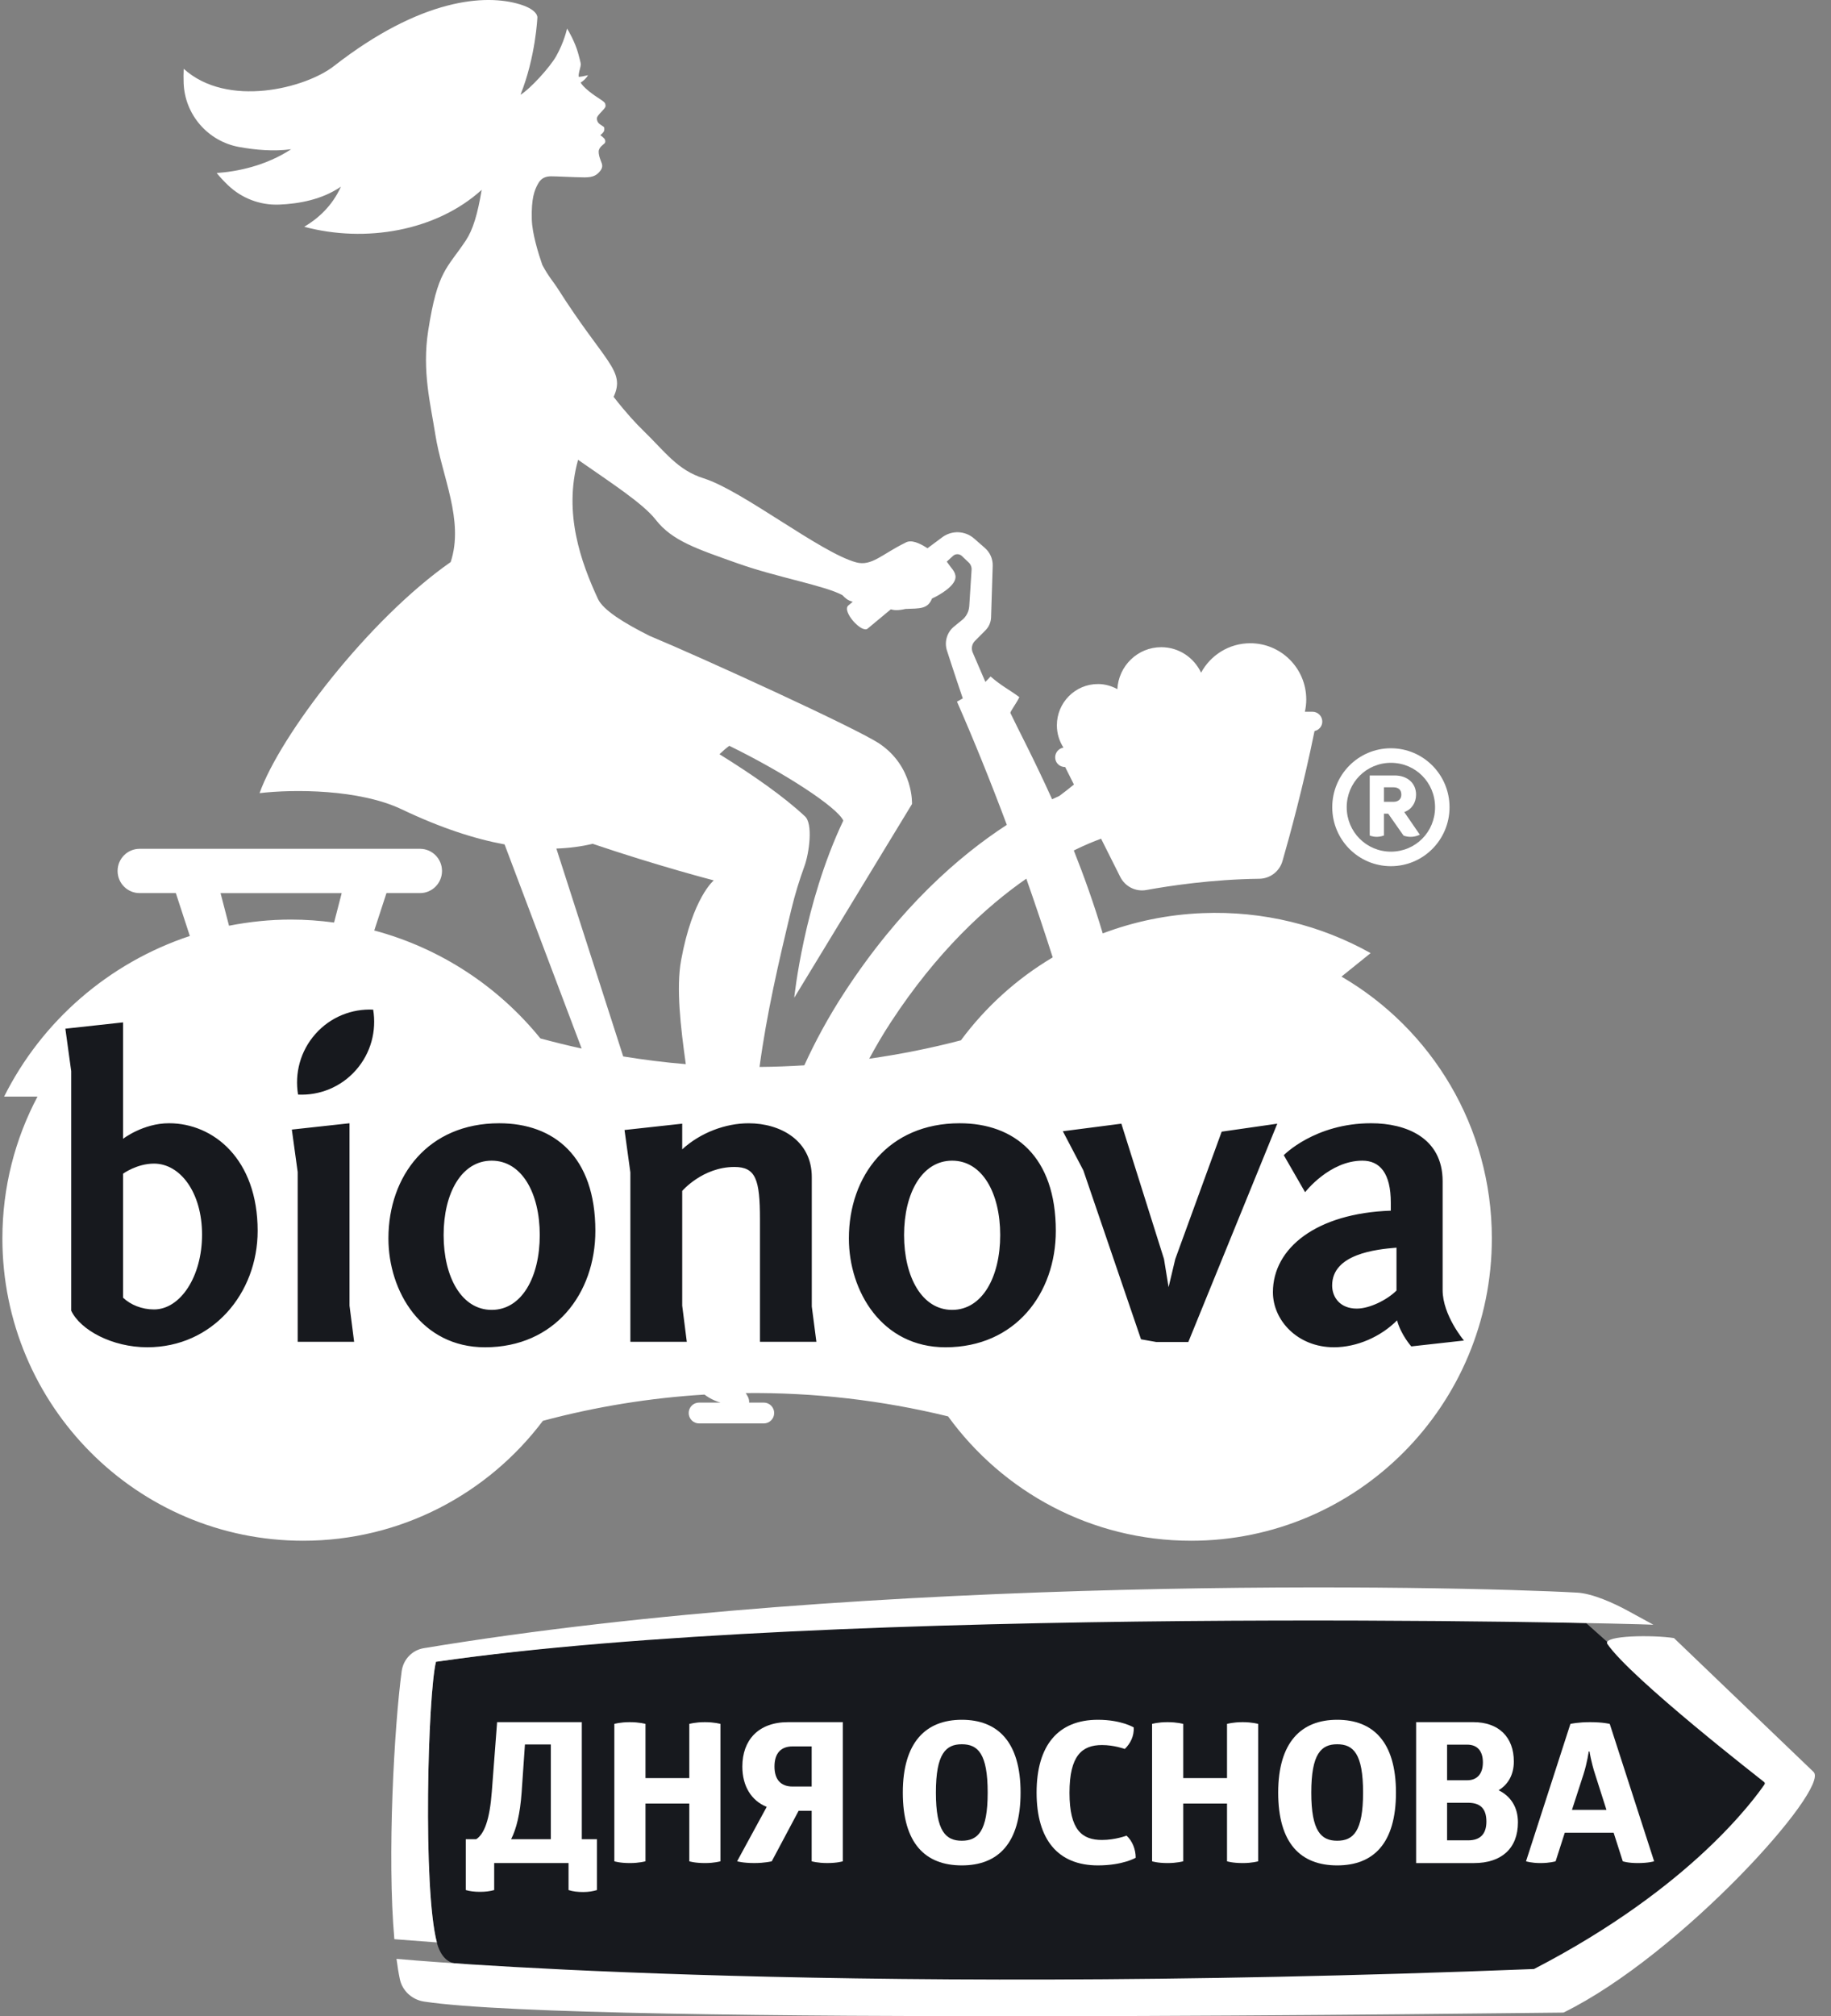 <?xml version="1.0" encoding="UTF-8"?> <svg xmlns="http://www.w3.org/2000/svg" width="109" height="120" viewBox="0 0 109 120" fill="none"><rect x="0" y="0" width="109" height="120" fill="#808080" stroke="none"/> <path d="M79.857 58.127L81.594 56.727C78.653 55.081 75.216 54.198 71.576 54.348C69.487 54.433 67.496 54.857 65.646 55.553C65.124 53.801 64.53 52.142 63.924 50.618C64.579 50.295 65.13 50.07 65.548 49.918L66.687 52.189C66.976 52.766 67.608 53.087 68.241 52.972C69.613 52.722 72.168 52.335 74.965 52.302C75.608 52.294 76.168 51.867 76.347 51.247C76.79 49.709 77.599 46.742 78.254 43.511C78.516 43.453 78.716 43.229 78.716 42.948C78.716 42.624 78.454 42.361 78.13 42.361H77.68C77.732 42.126 77.762 41.883 77.762 41.633C77.762 39.783 76.27 38.284 74.43 38.284C73.165 38.284 72.066 38.992 71.501 40.036C71.079 39.141 70.18 38.519 69.131 38.519C67.728 38.519 66.593 39.626 66.516 41.016C66.17 40.828 65.781 40.712 65.361 40.712C64.01 40.712 62.916 41.813 62.916 43.169C62.916 43.658 63.062 44.112 63.307 44.494L63.291 44.498C62.974 44.558 62.765 44.866 62.825 45.185C62.879 45.47 63.131 45.656 63.409 45.652L63.931 46.693C63.673 46.904 63.387 47.132 63.07 47.368C62.929 47.432 62.783 47.5 62.633 47.572C61.525 45.12 60.548 43.285 60.146 42.429C60.162 42.309 60.521 41.836 60.683 41.492C60.086 41.045 59.636 40.843 58.969 40.263C58.866 40.379 58.762 40.484 58.659 40.583C58.227 39.59 57.917 38.861 57.917 38.861C57.803 38.62 57.851 38.332 58.04 38.144L58.665 37.515C58.871 37.308 58.99 37.031 58.999 36.739L59.096 33.68C59.108 33.273 58.939 32.883 58.634 32.616L57.989 32.051C57.453 31.583 56.666 31.551 56.095 31.975L55.214 32.63C54.74 32.325 54.233 32.085 53.88 32.31C52.517 32.974 51.892 33.716 50.973 33.471C48.868 32.908 44.202 29.197 41.897 28.472C40.324 27.977 39.609 26.903 38.256 25.589C37.892 25.236 37.283 24.591 36.529 23.62C37.256 22.043 36.013 21.606 33.182 17.142C32.962 16.796 32.645 16.451 32.285 15.769C32.047 15.084 31.681 13.904 31.658 13.055C31.625 11.791 31.818 11.322 32.028 10.938C32.237 10.555 32.534 10.499 32.796 10.493C33.059 10.488 34.247 10.555 34.8 10.557C35.354 10.558 35.544 10.399 35.716 10.191C35.887 9.981 35.86 9.837 35.82 9.712C35.779 9.588 35.637 9.296 35.639 9.022C35.64 8.749 35.984 8.569 36.015 8.501C36.047 8.434 36.043 8.32 35.965 8.237C35.889 8.155 35.736 8.042 35.736 8.042C35.736 8.042 35.938 7.899 35.966 7.769C35.995 7.64 35.954 7.56 35.954 7.56C35.954 7.56 35.843 7.484 35.712 7.394C35.581 7.304 35.529 7.163 35.533 7.048C35.538 6.932 35.641 6.825 35.854 6.599C36.066 6.374 36.068 6.338 36.03 6.178C35.991 6.018 35.583 5.856 35.056 5.426C34.775 5.197 34.641 5.042 34.567 4.915C34.719 4.822 34.875 4.688 35.009 4.476C34.741 4.539 34.571 4.569 34.454 4.577C34.423 4.381 34.522 4.138 34.555 3.968C34.591 3.784 34.582 3.785 34.413 3.156C34.242 2.526 33.823 1.784 33.755 1.7C33.755 1.7 33.6 2.471 33.112 3.339C32.746 3.991 31.57 5.288 30.985 5.64C31.892 3.377 31.991 1.037 31.991 1.037C31.991 1.037 32.039 0.598 30.975 0.266C28.92 -0.375 25.065 -0.112 19.875 3.935C18.187 5.251 13.537 6.447 10.937 4.095C10.924 4.383 10.923 4.664 10.933 4.94C10.998 6.83 12.383 8.412 14.234 8.749C15.212 8.926 16.309 9.022 17.333 8.882C15.81 9.876 14.126 10.212 12.898 10.298C13.107 10.551 13.33 10.79 13.566 11.016C14.387 11.803 15.479 12.221 16.613 12.177C17.798 12.131 19.18 11.878 20.293 11.111C19.784 12.253 18.937 13.009 18.111 13.498C21.752 14.469 25.963 13.757 28.674 11.3C28.434 12.742 28.155 13.673 27.732 14.31C26.589 16.027 26.052 16.089 25.491 19.682C25.113 22.097 25.637 24.07 25.913 25.85C26.303 28.36 27.644 30.967 26.829 33.452C21.92 36.882 16.666 43.787 15.452 47.206C17.471 46.966 21.39 46.968 23.914 48.169C26.24 49.277 28.261 49.931 30.037 50.257L34.626 62.406C33.803 62.228 32.984 62.024 32.169 61.803C29.674 58.724 26.231 56.437 22.28 55.38L23.006 53.155H25.002C25.726 53.155 26.313 52.565 26.313 51.838C26.313 51.109 25.726 50.519 25.002 50.519H8.311C7.587 50.519 7 51.109 7 51.838C7 52.565 7.587 53.155 8.311 53.155H10.468L11.301 55.707C6.466 57.311 2.489 60.779 0.246 65.265H2.234C0.9 67.783 0.142 70.655 0.142 73.706C0.142 83.645 8.157 91.701 18.045 91.701C23.874 91.701 29.051 88.9 32.319 84.564C35.479 83.719 38.702 83.199 41.939 83.002C42.115 83.136 42.316 83.257 42.553 83.359C42.664 83.407 42.778 83.444 42.894 83.479H41.614C41.274 83.479 40.998 83.756 40.998 84.099C40.998 84.441 41.274 84.719 41.614 84.719H45.47C45.81 84.719 46.087 84.441 46.087 84.099C46.087 83.756 45.81 83.479 45.47 83.479H44.595C44.608 83.37 44.575 83.243 44.527 83.14C44.49 83.061 44.44 82.987 44.393 82.912C48.437 82.871 52.483 83.333 56.44 84.3C59.695 88.785 64.961 91.701 70.908 91.701C80.795 91.701 88.81 83.645 88.81 73.706C88.81 67.046 85.207 61.236 79.857 58.124L79.857 58.127ZM62.668 56.981C60.522 58.255 58.667 59.94 57.203 61.917C55.401 62.389 53.579 62.751 51.745 63.012C52.125 62.308 52.541 61.59 53.019 60.859C55.769 56.647 58.687 53.972 61.097 52.296C61.63 53.811 62.154 55.374 62.668 56.981ZM39.04 30.94C40.021 32.195 41.489 32.669 43.943 33.541C46.232 34.354 49.128 34.859 50.15 35.423C50.297 35.574 50.44 35.732 50.764 35.814C50.676 35.889 50.583 35.968 50.503 36.035C50.097 36.378 51.298 37.707 51.649 37.415C52.015 37.111 52.509 36.7 53.031 36.265C53.232 36.33 53.51 36.336 53.897 36.243C54.776 36.209 55.227 36.256 55.483 35.622C55.877 35.446 56.98 34.838 56.877 34.259C56.825 33.965 56.656 33.859 56.362 33.427C56.492 33.308 56.623 33.188 56.732 33.087C56.883 32.948 57.113 32.951 57.262 33.093L57.672 33.482C57.788 33.592 57.85 33.749 57.839 33.909L57.7 36.077C57.679 36.397 57.527 36.693 57.28 36.895L56.793 37.292C56.362 37.644 56.198 38.23 56.384 38.755C56.384 38.755 56.792 40.029 57.315 41.566C57.189 41.637 57.072 41.702 56.969 41.76C57.954 44.004 58.952 46.465 59.936 49.093C57.084 50.947 53.565 54.018 50.279 59.051C49.297 60.556 48.514 62.018 47.882 63.405C46.993 63.46 46.104 63.495 45.216 63.501C45.645 60.312 46.358 57.238 47.109 54.124C47.319 53.252 47.592 52.364 47.89 51.548C48.17 50.784 48.423 48.982 47.894 48.564C46.672 47.422 44.876 46.16 42.83 44.889C43.031 44.698 43.225 44.53 43.415 44.389C46.709 45.997 49.841 48.045 50.202 48.84C47.847 53.794 47.281 59.384 47.281 59.384L54.293 47.852C54.293 47.852 54.388 45.627 52.351 44.259C50.991 43.346 41.801 39.148 38.666 37.843C37.169 37.091 35.908 36.32 35.596 35.645C34.591 33.473 33.527 30.545 34.413 27.367C36.363 28.729 38.272 29.955 39.042 30.94H39.04ZM33.121 50.505C33.9 50.477 34.619 50.379 35.282 50.221C39.218 51.554 42.491 52.398 42.491 52.398C42.491 52.398 41.227 53.428 40.547 57.148C40.246 58.791 40.512 61.099 40.826 63.337C39.58 63.233 38.337 63.078 37.1 62.877L33.121 50.505V50.505ZM13.13 53.158H20.341L19.888 54.907C19.048 54.795 18.192 54.731 17.323 54.731C16.059 54.731 14.828 54.863 13.633 55.097L13.13 53.158Z" fill="white"></path> <path fill-rule="evenodd" clip-rule="evenodd" d="M17.743 65.147C17.535 63.895 17.87 62.565 18.774 61.542C19.679 60.52 20.955 60.03 22.215 60.091C22.424 61.343 22.088 62.674 21.184 63.696C20.28 64.718 19.003 65.209 17.743 65.147ZM80.771 77.885C79.775 77.885 79.303 77.21 79.303 76.509C79.303 74.633 81.915 74.358 83.134 74.258V76.809C82.587 77.359 81.542 77.885 80.771 77.885V77.885ZM77.694 70.957C77.694 70.957 79.137 69.08 81.103 69.08C82.148 69.08 82.795 69.83 82.795 71.581V72.056C78.365 72.207 75.777 74.283 75.777 76.909C75.777 78.585 77.246 80.186 79.41 80.186C80.779 80.186 82.198 79.56 83.168 78.584C83.392 79.435 84.014 80.135 84.014 80.135L87.15 79.785C87.15 79.785 85.88 78.284 85.88 76.784V70.305C85.88 67.704 83.69 66.853 81.625 66.853C78.265 66.853 76.424 68.754 76.424 68.754L77.693 70.957H77.694ZM76.036 66.879L72.727 67.354L69.965 74.933L69.566 76.609L69.293 74.933L66.755 66.879L63.271 67.329L64.491 69.656L67.925 79.712L68.822 79.871H70.742L76.037 66.879L76.036 66.879ZM53.82 73.508C53.82 71.007 54.89 69.08 56.681 69.08C58.473 69.08 59.542 71.007 59.542 73.508C59.542 76.009 58.473 77.961 56.681 77.961C54.889 77.961 53.82 76.009 53.82 73.508ZM62.853 73.258C62.853 68.83 60.389 66.854 57.129 66.854C52.898 66.854 50.534 69.981 50.534 73.708C50.534 76.86 52.5 80.187 56.283 80.187C60.439 80.187 62.853 76.985 62.853 73.258ZM48.6 79.862L48.326 77.76V70.056C48.326 67.88 46.459 66.855 44.568 66.855C43.199 66.855 41.706 67.405 40.612 68.406V66.879L37.178 67.255L37.526 69.781V79.862H40.885L40.612 77.71V70.881C40.612 70.881 41.831 69.455 43.722 69.455C44.992 69.455 45.24 70.206 45.24 72.557V79.861H48.6V79.862ZM26.409 73.508C26.409 71.007 27.479 69.08 29.27 69.08C31.062 69.08 32.132 71.007 32.132 73.508C32.132 76.009 31.062 77.961 29.27 77.961C27.479 77.961 26.409 76.009 26.409 73.508ZM35.442 73.258C35.442 68.83 32.979 66.854 29.718 66.854C25.488 66.854 23.123 69.981 23.123 73.708C23.123 76.86 25.09 80.187 28.872 80.187C33.028 80.187 35.442 76.985 35.442 73.258ZM20.807 66.854L17.373 67.229L17.721 69.755V79.861H21.081L20.807 77.71V66.853V66.854ZM7.325 69.856C7.325 69.856 8.146 69.255 9.167 69.255C10.735 69.255 12.028 70.981 12.028 73.482C12.028 75.984 10.734 77.935 9.167 77.935C8.444 77.935 7.773 77.66 7.325 77.234V69.856ZM3.891 61.226L4.239 63.752V78.01C4.787 79.161 6.678 80.186 8.768 80.186C12.65 80.186 15.338 76.985 15.338 73.257C15.338 68.98 12.701 66.853 10.062 66.853C8.519 66.853 7.325 67.779 7.325 67.779V60.85L3.891 61.225L3.891 61.226Z" fill="#17191E"></path> <path d="M79.309 48.044C79.309 46.105 80.871 44.535 82.8 44.535C84.729 44.535 86.291 46.106 86.291 48.044C86.291 49.983 84.729 51.553 82.8 51.553C80.871 51.553 79.309 49.983 79.309 48.044ZM80.17 48.044C80.17 49.519 81.35 50.688 82.8 50.688C84.267 50.688 85.43 49.518 85.43 48.044C85.43 46.57 84.266 45.401 82.8 45.401C81.349 45.401 80.17 46.571 80.17 48.044ZM84.299 47.291C84.299 47.772 84.043 48.172 83.597 48.332L84.522 49.679C84.522 49.679 84.282 49.807 83.979 49.807C83.709 49.807 83.549 49.727 83.549 49.727L82.64 48.428H82.386V49.727C82.386 49.727 82.178 49.807 81.971 49.807C81.716 49.807 81.54 49.727 81.54 49.727V46.154H83.023C83.788 46.154 84.299 46.618 84.299 47.291V47.291ZM82.944 47.723C83.247 47.723 83.422 47.563 83.422 47.291C83.422 47.003 83.247 46.858 82.944 46.858H82.386V47.723H82.944Z" fill="white"></path> <path d="M94.421 96.6C94.421 96.6 52.012 95.148 25.953 98.906C25.466 100.897 25.155 112.597 26.031 115.707C26.134 116.073 26.43 116.772 27.089 116.854C30.992 117.34 43.845 117.781 57.031 117.85C73.341 117.935 90.141 117.579 90.929 117.579C100.413 112.669 104.556 106.915 105.046 106.201C105.075 106.158 105.068 106.101 105.03 106.068L94.422 96.6H94.421Z" fill="#17191E"></path> <path d="M26.007 115.608C25.162 112.365 25.471 100.877 25.953 98.905C49.758 95.473 96.76 96.612 98.428 96.7L96.891 95.862C96.088 95.424 94.807 94.84 93.894 94.79C86.466 94.377 51.967 93.663 25.227 98.096C24.535 98.21 24.006 98.767 23.912 99.466C23.468 102.759 23.038 110.498 23.476 115.416L26.007 115.608Z" fill="white"></path> <path d="M107.962 105.461L99.652 97.494C98.442 97.303 95.434 97.323 95.678 97.832C97.063 99.885 105.03 106.068 105.03 106.068C105.068 106.101 105.075 106.158 105.046 106.201C104.555 106.915 100.805 112.281 91.32 117.191C48.21 118.896 23.604 116.587 23.604 116.587C23.662 117.024 23.727 117.438 23.804 117.799C23.957 118.503 24.539 119.021 25.247 119.129C34.822 120.577 91.662 119.784 93.075 119.784C100.095 116.337 108.973 106.416 107.962 105.462L107.962 105.461Z" fill="white"></path> <path d="M35.538 109.464V112.492C35.294 112.562 35.04 112.609 34.716 112.609C34.391 112.609 34.101 112.574 33.846 112.492V110.884H29.419V112.492C29.164 112.562 28.898 112.597 28.573 112.597C28.248 112.597 27.971 112.562 27.727 112.492V109.464H28.352C28.828 109.149 29.153 108.322 29.28 106.61L29.593 102.498H34.635V109.464H35.538V109.464ZM31.053 106.68C30.961 107.962 30.741 108.846 30.428 109.464H32.791V103.826H31.25L31.053 106.679L31.053 106.68Z" fill="white"></path> <path d="M41.034 102.603C41.034 102.603 41.393 102.498 41.96 102.498C42.528 102.498 42.888 102.603 42.888 102.603V110.78C42.888 110.78 42.54 110.885 41.972 110.885C41.346 110.885 41.034 110.78 41.034 110.78V107.344H38.426V110.78C38.426 110.78 38.056 110.885 37.499 110.885C36.885 110.885 36.572 110.78 36.572 110.78V102.603C36.572 102.603 36.919 102.498 37.487 102.498C38.067 102.498 38.426 102.603 38.426 102.603V105.829H41.034V102.603Z" fill="white"></path> <path d="M50.173 110.78C50.173 110.78 49.861 110.884 49.246 110.884C48.667 110.884 48.319 110.78 48.319 110.78V107.774H47.542L45.943 110.78C45.943 110.78 45.548 110.884 44.9 110.884C44.227 110.884 43.88 110.78 43.88 110.78L45.642 107.541C44.726 107.169 44.192 106.306 44.192 105.142C44.192 103.569 45.143 102.498 46.916 102.498H50.172V110.78L50.173 110.78ZM47.183 103.942C46.476 103.942 46.105 104.361 46.105 105.141C46.105 105.91 46.476 106.33 47.183 106.33H48.319V103.942H47.183V103.942Z" fill="white"></path> <path d="M57.256 102.357C59.388 102.357 60.755 103.663 60.755 106.691C60.755 109.72 59.411 111.024 57.256 111.024C55.088 111.024 53.745 109.72 53.745 106.691C53.745 103.698 55.112 102.357 57.256 102.357ZM57.256 103.814C56.305 103.814 55.714 104.373 55.714 106.691C55.714 108.998 56.305 109.556 57.256 109.556C58.218 109.556 58.797 108.997 58.797 106.691C58.797 104.373 58.218 103.814 57.256 103.814Z" fill="white"></path> <path d="M65.359 102.357C66.75 102.357 67.492 102.812 67.492 102.812C67.515 103.336 67.295 103.767 66.959 104.094C66.959 104.094 66.333 103.861 65.603 103.861C64.42 103.861 63.667 104.478 63.667 106.702C63.667 108.928 64.42 109.51 65.603 109.51C66.39 109.51 67.063 109.253 67.063 109.253C67.411 109.568 67.608 110.069 67.608 110.57C67.608 110.57 66.843 111.024 65.359 111.024C62.996 111.024 61.709 109.51 61.709 106.691C61.709 103.872 62.996 102.357 65.359 102.357Z" fill="white"></path> <path d="M73.045 102.603C73.045 102.603 73.404 102.498 73.972 102.498C74.539 102.498 74.899 102.603 74.899 102.603V110.78C74.899 110.78 74.551 110.885 73.984 110.885C73.357 110.885 73.045 110.78 73.045 110.78V107.344H70.438V110.78C70.438 110.78 70.067 110.885 69.51 110.885C68.896 110.885 68.583 110.78 68.583 110.78V102.603C68.583 102.603 68.93 102.498 69.499 102.498C70.078 102.498 70.438 102.603 70.438 102.603V105.829H73.045V102.603Z" fill="white"></path> <path d="M79.603 102.357C81.735 102.357 83.102 103.663 83.102 106.691C83.102 109.72 81.758 111.024 79.603 111.024C77.435 111.024 76.091 109.72 76.091 106.691C76.091 103.698 77.459 102.357 79.603 102.357ZM79.603 103.814C78.652 103.814 78.061 104.373 78.061 106.691C78.061 108.998 78.652 109.556 79.603 109.556C80.565 109.556 81.144 108.997 81.144 106.691C81.144 104.373 80.565 103.814 79.603 103.814Z" fill="white"></path> <path d="M87.709 102.498C89.216 102.498 90.119 103.384 90.119 104.84C90.119 105.621 89.783 106.203 89.215 106.552C89.922 106.902 90.363 107.542 90.363 108.463C90.363 110.024 89.367 110.885 87.756 110.885H84.303V102.499H87.709V102.498ZM87.339 105.957C87.964 105.957 88.277 105.538 88.277 104.897C88.277 104.233 87.964 103.837 87.339 103.837H86.145V105.957H87.339ZM87.396 109.533C88.115 109.533 88.486 109.161 88.486 108.415C88.486 107.635 88.115 107.296 87.396 107.296H86.145V109.533H87.396Z" fill="white"></path> <path d="M94.658 102.498C95.423 102.498 95.829 102.603 95.829 102.603L98.471 110.78C98.471 110.78 98.146 110.885 97.497 110.885C96.894 110.885 96.605 110.78 96.605 110.78L96.06 109.079H93.152L92.606 110.78C92.606 110.78 92.271 110.885 91.703 110.885C91.158 110.885 90.844 110.78 90.844 110.78L93.487 102.603C93.487 102.603 93.927 102.498 94.657 102.498H94.658ZM94.577 104.245C94.577 104.245 94.496 104.875 94.264 105.609L93.58 107.717H95.632L94.96 105.609C94.716 104.863 94.624 104.245 94.624 104.245H94.577Z" fill="white"></path> </svg> 